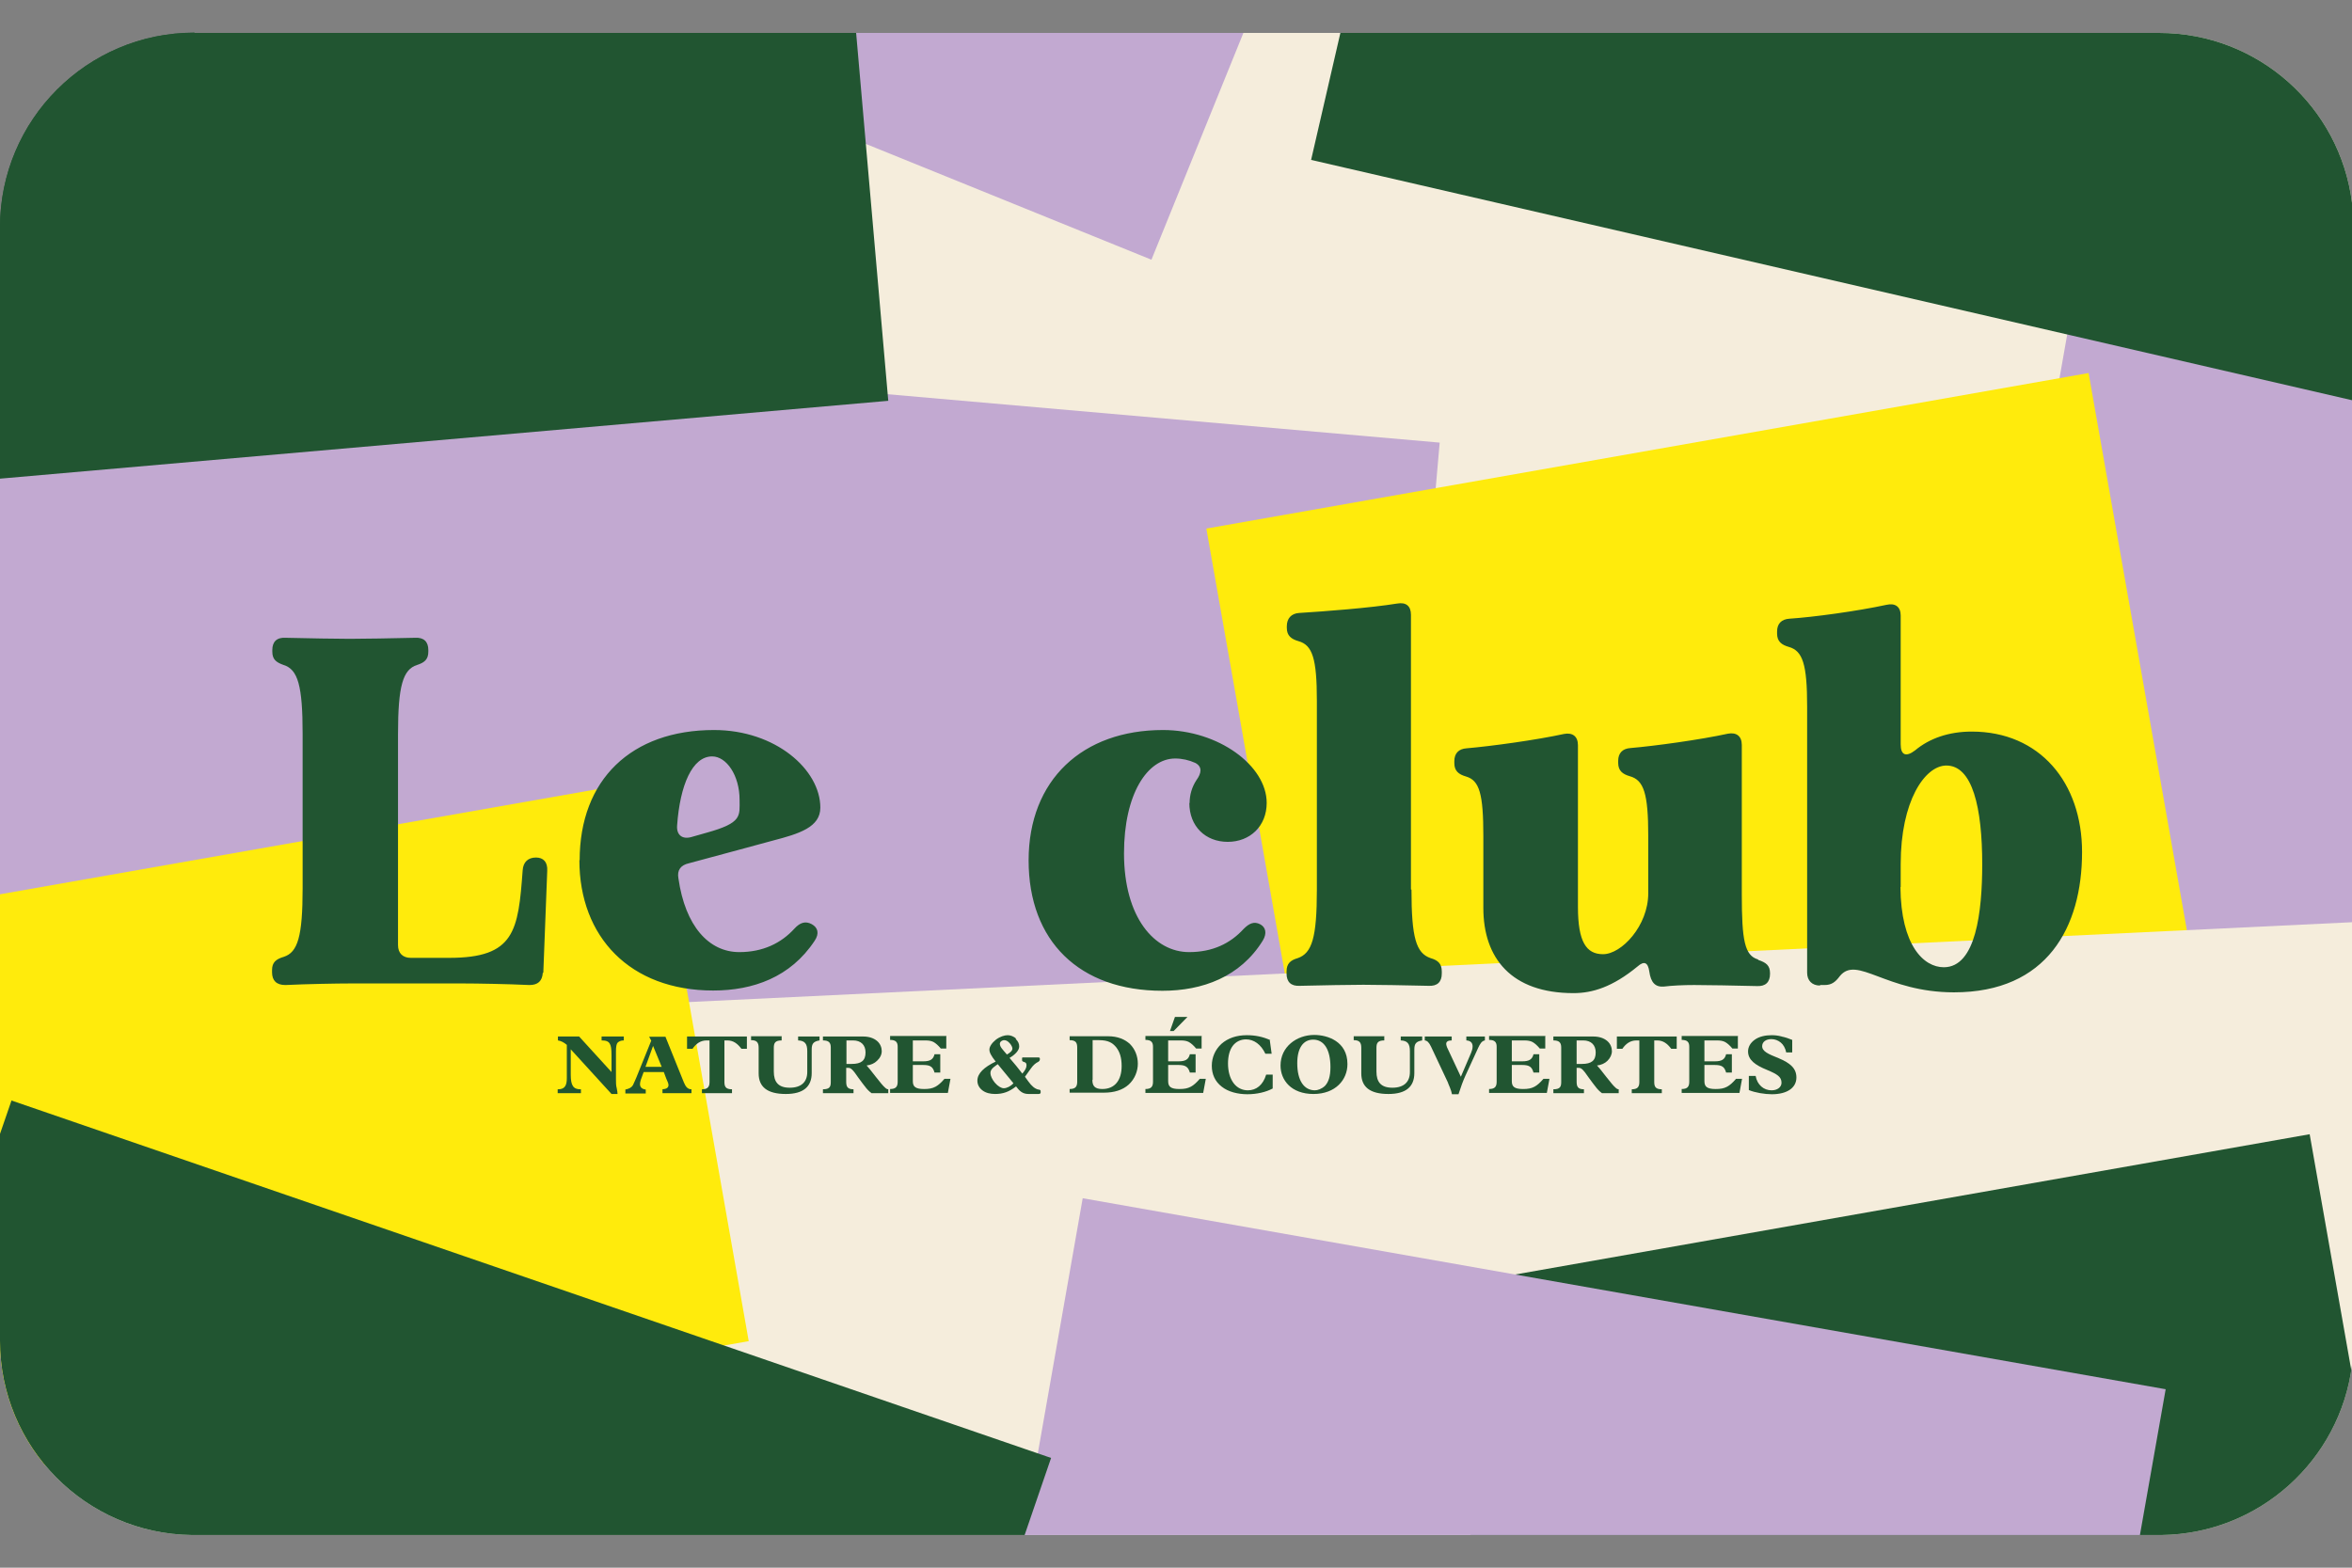 <?xml version="1.0" encoding="UTF-8"?>
<svg id="Calque_1" data-name="Calque 1" xmlns="http://www.w3.org/2000/svg" xmlns:xlink="http://www.w3.org/1999/xlink" viewBox="0 0 90 60">
  <rect x="0" y="0" width="90" height="60" fill="#808080" stroke="none"/>
  <defs>
    <style>
      .cls-1 {
        clip-path: url(#clippath);
      }

      .cls-2, .cls-3, .cls-4 {
        fill: none;
      }

      .cls-2, .cls-5, .cls-6, .cls-7, .cls-8 {
        stroke-width: 0px;
      }

      .cls-3 {
        stroke: #1d1d1b;
        stroke-width: .09px;
      }

      .cls-3, .cls-4 {
        stroke-miterlimit: 10;
      }

      .cls-4 {
        stroke: #fff;
        stroke-width: .47px;
      }

      .cls-5 {
        fill: #215531;
      }

      .cls-6 {
        fill: #c2a9d1;
      }

      .cls-7 {
        fill: #ffeb0c;
      }

      .cls-8 {
        fill: #f5eddc;
      }
    </style>
    <clipPath id="clippath">
      <path class="cls-2" d="m7.44,1.25C3.33,1.25,0,4.59,0,8.7v42.61c0,4.08,3.28,7.39,7.34,7.44h75.37c3.75-.05,6.83-2.87,7.29-6.5V7.76c-.46-3.67-3.59-6.5-7.38-6.5H7.44Z"/>
    </clipPath>
  </defs>
  <g class="cls-1">
    <polygon class="cls-5" points="-3.2 .39 -3.2 22.55 11.5 19.95 7.71 -1.53 -3.2 .39"/>
    <polygon class="cls-8" points="32.24 -1.95 29.06 16.11 93.26 27.21 93.26 2.17 68.87 -1.95 32.24 -1.95"/>
    <polygon class="cls-6" points="74.97 36.26 93.26 39.48 93.26 14.66 79.21 12.19 74.97 36.26"/>
    <polygon class="cls-6" points="-3.2 36.37 52.96 41.28 55.09 16.94 -3.2 11.83 -3.2 36.37"/>
    <rect class="cls-7" x="47.8" y="17.09" width="34.28" height="21.82" transform="translate(-3.88 11.7) rotate(-10)"/>
    <polygon class="cls-8" points="-3.2 39.77 -3.2 61.95 93.26 61.95 93.26 35.14 -3.2 39.77"/>
    <polygon class="cls-7" points="-3.2 34.79 -3.2 56.95 28.65 51.33 24.87 29.85 -3.2 34.79"/>
    <polygon class="cls-5" points="54.63 49.37 56.84 61.95 91.65 61.95 88.38 43.41 54.63 49.37"/>
    <polygon class="cls-5" points="52.03 -1.95 50.17 6.12 93.26 16.07 93.26 -1.95 52.03 -1.95"/>
    <polygon class="cls-6" points="38.6 61.95 81.32 61.95 82.87 53.17 41.43 45.86 38.6 61.95"/>
    <polygon class="cls-6" points="14.74 -1.95 44.06 9.94 48.88 -1.95 14.74 -1.95"/>
    <polygon class="cls-5" points="-3.2 52.69 -3.2 61.95 38.11 61.95 40.22 55.8 .44 42.12 -3.2 52.69"/>
    <polygon class="cls-5" points="-3.2 -1.95 -3.2 18.6 33.99 15.34 32.48 -1.95 -3.2 -1.95"/>
    <path class="cls-5" d="m22.16,39.67l1.24,1.36v-.64c0-.25-.02-.37-.07-.45-.05-.08-.13-.12-.31-.12v-.15h.85v.15c-.12,0-.19.04-.24.09-.04.05-.06.15-.06.34v1.05c0,.12,0,.25.03.35.02.09.03.17.03.22h-.23l-1.56-1.71v.97c0,.42.1.56.37.56h.02v.15h-.89v-.15h.02c.27,0,.33-.17.33-.43v-1.27c-.12-.1-.22-.15-.34-.17v-.15h.81Z"/>
    <path class="cls-5" d="m24.7,40.83h.62l-.33-.8-.29.8Zm.76-1.16l.71,1.76c.07.17.15.26.29.26v.15h-1.11v-.15c.15-.01.23-.06.23-.16,0-.03-.01-.08-.03-.12-.02-.04-.07-.16-.15-.38h-.77l-.11.3c-.02.07-.03.12-.03.16,0,.12.07.19.22.21v.15h-.78v-.15c.14-.03.23-.07.29-.17.04-.07.1-.23.13-.29l.57-1.41-.08-.15h.62Z"/>
    <path class="cls-5" d="m28.58,39.67v.47h-.21c-.15-.2-.31-.32-.54-.32h-.11v1.59c0,.18.05.28.29.28v.15h-1.15v-.15c.22,0,.29-.09.29-.28v-1.59h-.11c-.24,0-.41.13-.54.32h-.21v-.47h2.29Z"/>
    <path class="cls-5" d="m29.91,39.67v.15c-.24,0-.3.09-.3.28v.91c0,.4.17.62.61.62s.67-.22.67-.6v-.8c0-.28-.09-.4-.35-.41v-.15h.82v.15c-.24.04-.3.13-.3.35v.9c0,.52-.32.8-.99.8-.71,0-1.04-.27-1.04-.79v-.98c0-.21-.08-.29-.29-.29v-.15h1.18Z"/>
    <path class="cls-5" d="m32.59,40.72c.37,0,.53-.13.53-.44,0-.28-.17-.46-.48-.46h-.25v.9h.2Zm.43-1.05c.23,0,.41.06.54.17.13.11.18.26.18.39s-.06.26-.18.37c-.1.1-.24.16-.4.18.05.05.16.18.35.43.18.23.29.36.35.41.05.05.09.07.13.07v.15h-.64s-.11-.08-.2-.19c-.09-.11-.2-.26-.31-.41-.13-.19-.18-.25-.22-.29-.06-.06-.1-.08-.16-.08h-.08v.53c0,.19.05.29.28.29v.15h-1.17v-.15c.26,0,.3-.1.3-.28v-1.32c0-.19-.08-.27-.3-.27v-.15h1.52Z"/>
    <path class="cls-5" d="m36.21,39.67v.46h-.21c-.1-.12-.19-.2-.28-.25-.08-.04-.17-.06-.32-.06h-.47v.8h.4c.26,0,.38-.07.43-.27h.22v.7h-.22c-.06-.21-.15-.29-.43-.29h-.4v.62c0,.21.1.3.43.3.18,0,.31-.02.44-.09.11-.06.21-.15.34-.3h.23l-.1.54h-2.21v-.15c.22,0,.29-.09.29-.28v-1.34c0-.17-.07-.26-.29-.26v-.15h2.16Z"/>
    <path class="cls-5" d="m38.53,40.36c.14-.08.21-.15.21-.23,0-.04-.03-.12-.1-.2-.07-.08-.14-.12-.21-.12-.09,0-.17.06-.17.14,0,.12.11.22.27.41m-.46,1.08c.12.14.25.21.34.21.11,0,.26-.07.37-.19l-.6-.73s-.12.08-.15.11c-.07.06-.13.12-.13.23,0,.11.07.25.17.37m.79-1.68c.1.09.14.19.14.29,0,.15-.15.31-.37.44.18.21.34.4.49.6.11-.13.16-.22.16-.32,0-.09-.04-.11-.11-.13-.05-.02-.06-.03-.06-.07v-.07s0-.03.03-.03h.59s.06,0,.06.04v.05s0,.04-.06.08c-.09.04-.19.12-.28.25-.05.07-.14.19-.23.32l.13.18c.13.18.25.28.38.31.04,0,.06.01.07.02.01,0,.02.02.02.04v.07s-.01.04-.08.04h-.39c-.23,0-.35-.13-.47-.29-.27.21-.5.29-.8.29-.19,0-.36-.04-.49-.14-.13-.1-.19-.23-.19-.37,0-.28.26-.52.7-.73-.18-.23-.24-.35-.24-.46s.09-.25.25-.38c.16-.12.33-.17.45-.17.1,0,.23.04.33.14"/>
    <path class="cls-5" d="m41.8,41.33c0,.23.09.35.38.35.49,0,.74-.35.74-.88,0-.32-.07-.54-.21-.72-.14-.17-.31-.27-.65-.27h-.25v1.52Zm-.87.35c.22,0,.29-.09.29-.28v-1.3c0-.19-.05-.29-.29-.29v-.15h1.47c.37,0,.65.12.84.3.19.19.3.46.3.75s-.12.59-.35.8c-.23.21-.56.31-.95.31h-1.31v-.15Z"/>
    <path class="cls-5" d="m45.44,38.92l-.53.54h-.14l.19-.54h.48Zm.54.75v.46h-.21c-.1-.12-.19-.2-.28-.25-.08-.04-.17-.06-.32-.06h-.47v.8h.4c.26,0,.38-.07.43-.27h.22v.7h-.22c-.06-.21-.16-.29-.43-.29h-.4v.62c0,.21.1.3.43.3.18,0,.31-.02.44-.09.11-.06.21-.15.34-.3h.23l-.1.54h-2.21v-.15c.22,0,.29-.09.29-.28v-1.34c0-.17-.07-.26-.29-.26v-.15h2.16Z"/>
    <path class="cls-5" d="m48.59,39.82l.07.51h-.24c-.17-.36-.44-.55-.74-.55-.21,0-.39.09-.51.25-.12.16-.18.4-.18.67,0,.3.07.56.21.75.14.19.34.28.55.28.32,0,.58-.2.7-.6h.25v.53c-.26.14-.61.22-.97.22s-.73-.09-.98-.29c-.26-.2-.38-.48-.38-.8s.13-.62.37-.84c.25-.22.58-.33.97-.33.32,0,.62.06.9.19"/>
    <path class="cls-5" d="m50.31,41.73c.11,0,.26-.05.39-.17.13-.14.21-.35.21-.72,0-.66-.24-1.05-.66-1.05-.38,0-.61.32-.61.9,0,.67.26,1.04.68,1.04m1.24-1c0,.59-.45,1.14-1.3,1.14s-1.26-.53-1.26-1.09c0-.72.62-1.17,1.29-1.17.51,0,1.27.25,1.27,1.11"/>
    <path class="cls-5" d="m52.97,39.67v.15c-.24,0-.3.09-.3.28v.91c0,.4.17.62.61.62s.67-.22.67-.6v-.8c0-.28-.09-.4-.35-.41v-.15h.82v.15c-.24.04-.3.13-.3.35v.9c0,.52-.32.8-.99.8-.71,0-1.04-.27-1.04-.79v-.98c0-.21-.08-.29-.29-.29v-.15h1.18Z"/>
    <path class="cls-5" d="m55.55,39.67v.15c-.13,0-.21.04-.21.13,0,.05.02.09.03.13l.53,1.13.39-.91c.03-.07.06-.16.06-.25,0-.14-.08-.22-.24-.23v-.15h.71v.15c-.13.02-.19.15-.25.27l-.5,1.09c-.09.2-.17.42-.26.7h-.25c-.01-.07-.04-.16-.08-.26-.04-.1-.07-.16-.08-.2l-.64-1.36c-.08-.17-.15-.23-.24-.24v-.15h1.05Z"/>
    <path class="cls-5" d="m59.13,39.67v.46h-.21c-.1-.12-.19-.2-.28-.25-.08-.04-.17-.06-.32-.06h-.47v.8h.4c.26,0,.38-.07.43-.27h.22v.7h-.22c-.06-.21-.15-.29-.43-.29h-.4v.62c0,.21.1.3.43.3.18,0,.31-.02.44-.09.11-.06.21-.15.34-.3h.23l-.1.54h-2.21v-.15c.22,0,.29-.09.29-.28v-1.34c0-.17-.07-.26-.29-.26v-.15h2.16Z"/>
    <path class="cls-5" d="m60.53,40.72c.37,0,.53-.13.53-.44,0-.28-.17-.46-.48-.46h-.25v.9h.2Zm.43-1.05c.23,0,.41.06.54.17.13.11.18.26.18.39s-.06.26-.17.37c-.1.1-.24.16-.4.18.05.05.16.18.35.43.18.23.29.36.35.41.05.05.09.07.13.07v.15h-.64s-.11-.08-.2-.19c-.09-.11-.2-.26-.31-.41-.13-.19-.18-.25-.22-.29-.06-.06-.1-.08-.16-.08h-.08v.53c0,.19.05.29.28.29v.15h-1.17v-.15c.26,0,.3-.1.3-.28v-1.32c0-.19-.08-.27-.3-.27v-.15h1.52Z"/>
    <path class="cls-5" d="m64.16,39.67v.47h-.21c-.15-.2-.31-.32-.54-.32h-.11v1.59c0,.18.05.28.29.28v.15h-1.15v-.15c.22,0,.29-.09.29-.28v-1.59h-.11c-.24,0-.41.13-.54.32h-.21v-.47h2.29Z"/>
    <path class="cls-5" d="m66.5,39.67v.46h-.21c-.1-.12-.19-.2-.28-.25-.08-.04-.17-.06-.32-.06h-.47v.8h.4c.26,0,.38-.07.43-.27h.22v.7h-.22c-.06-.21-.15-.29-.43-.29h-.4v.62c0,.21.1.3.43.3.18,0,.31-.02.44-.09.11-.06.21-.15.34-.3h.23l-.1.54h-2.21v-.15c.22,0,.29-.09.29-.28v-1.34c0-.17-.07-.26-.29-.26v-.15h2.16Z"/>
    <path class="cls-5" d="m68.17,39.67c.15.03.29.08.41.13v.48h-.23c-.03-.16-.11-.3-.21-.38-.1-.08-.22-.13-.36-.13-.21,0-.35.11-.35.27,0,.2.23.3.63.46.45.19.68.39.68.74,0,.39-.35.64-.94.64-.27,0-.64-.06-.88-.16v-.54h.26c.06.34.31.55.61.55.22,0,.38-.12.38-.29,0-.23-.17-.33-.55-.49-.47-.19-.73-.39-.73-.71,0-.17.09-.33.26-.45.17-.12.4-.17.64-.17.11,0,.24.01.39.05"/>
    <path class="cls-5" d="m20.79,37.23l.15-3.9c.02-.34-.15-.51-.43-.51-.3,0-.49.17-.51.49-.17,2.32-.3,3.35-2.81,3.35h-1.47c-.3,0-.49-.17-.49-.49v-8.08c0-1.85.19-2.47.73-2.64.28-.09.43-.21.43-.51v-.06c0-.32-.17-.49-.51-.47-.79.02-2.07.04-2.5.04s-1.64-.02-2.45-.04c-.34-.02-.51.15-.51.47v.06c0,.3.15.41.43.51.55.17.73.79.73,2.64v5.91c0,1.85-.19,2.45-.72,2.62-.3.09-.45.21-.45.51v.08c0,.32.17.49.51.49.83-.04,2-.06,2.45-.06h4.39c.45,0,1.66.02,2.5.06.32,0,.49-.15.51-.47m6.48-8.28c.55,0,1.05.73,1.05,1.66,0,.62.11.88-1.26,1.26l-.6.17c-.34.09-.56-.09-.53-.45.11-1.54.58-2.64,1.34-2.64m-5.08,3.97c0,2.94,1.94,4.99,5.12,4.99,1.53,0,2.96-.51,3.88-1.9.19-.28.13-.51-.11-.64-.24-.13-.45-.06-.66.17-.51.56-1.21.9-2.11.9-1.17,0-2.07-1-2.33-2.82-.06-.32.09-.51.4-.58,1.47-.4,2.54-.68,3.22-.87,1-.26,1.81-.51,1.81-1.26,0-1.45-1.71-2.97-4.07-2.97-3.16,0-5.14,1.9-5.14,4.99m23.33-2.2c0,.9.62,1.49,1.47,1.49s1.49-.6,1.49-1.49c0-1.43-1.85-2.79-3.97-2.79-3.07,0-5.14,1.9-5.14,4.99s1.94,4.99,5.12,4.99c1.53,0,2.98-.53,3.84-1.92.17-.28.11-.51-.09-.62-.24-.13-.43-.04-.64.17-.51.56-1.19.89-2.09.89-1.32,0-2.49-1.32-2.49-3.78,0-2.28.9-3.63,1.96-3.63.26,0,.53.06.77.17.28.15.23.4.04.66-.17.26-.26.56-.26.88m8.47,3.3v-10.51c0-.34-.19-.49-.53-.43-1.05.17-2.79.3-3.75.36-.3.02-.47.21-.47.51v.06c0,.3.17.43.45.51.53.15.7.66.7,2.28v7.23c0,1.85-.19,2.43-.73,2.62-.28.08-.43.21-.43.51v.08c0,.32.17.49.51.47.79-.02,2-.04,2.43-.04s1.69.02,2.49.04c.34.02.51-.15.51-.47v-.08c0-.3-.15-.43-.43-.51-.55-.19-.73-.77-.73-2.62m13.26,2.67c-.51-.15-.62-.72-.62-2.49v-5.72c0-.34-.21-.49-.53-.43-1.05.23-2.79.47-3.73.55-.3.02-.47.19-.47.49v.08c0,.3.17.43.45.51.53.15.7.66.7,2.28v2.2c0,1.24-1.02,2.33-1.73,2.33-.64,0-.96-.47-.96-1.81v-6.19c0-.34-.21-.49-.53-.43-1.05.23-2.79.47-3.73.55-.3.02-.47.19-.47.49v.08c0,.3.17.43.45.51.51.15.66.66.66,2.28v2.75c0,1.92,1.07,3.26,3.45,3.26.72,0,1.49-.23,2.45-1.02.26-.23.4-.15.45.19.06.43.23.6.55.58.32-.04.75-.06,1.17-.06s1.64.02,2.39.04c.34.02.51-.15.51-.47v-.02c0-.3-.15-.41-.45-.51m2.37.96h.17c.26,0,.41-.11.58-.34.66-.81,1.75.62,4.37.62,3.56,0,4.9-2.49,4.9-5.37,0-2.66-1.62-4.61-4.22-4.61-.88,0-1.62.26-2.17.72-.34.26-.55.19-.55-.23v-4.93c0-.34-.21-.49-.55-.41-1.11.24-2.79.47-3.71.53-.3.02-.47.19-.47.49v.08c0,.3.17.43.45.51.53.15.7.66.7,2.28v10.19c0,.3.19.49.49.49m3.09-3.77v-.88c0-2.41.92-3.75,1.73-3.77,1.02-.02,1.39,1.62,1.39,3.78,0,1.81-.24,3.94-1.47,3.94-.77,0-1.64-.83-1.66-3.07"/>
    <path class="cls-4" d="m-2.26,1.25h-5.65m100.23,0h5.65M-2.26,58.75h-5.65m100.23,0h5.65M0-1.01v-5.65M0,61.01v5.65M90.06-1.01v-5.65m0,67.66v5.65"/>
    <path class="cls-3" d="m-2.26,1.25h-5.65m100.23,0h5.65M-2.26,58.75h-5.65m100.23,0h5.65M0-1.01v-5.65M0,61.01v5.65M90.06-1.01v-5.65m0,67.66v5.65"/>
    <path class="cls-4" d="m-4.33-1.95h-6.78m105.5,0h6.78M-4.33,61.95h-6.78m105.5,0h6.78M-3.2-3.08v-6.78m0,72.93v6.78M93.26-3.08v-6.78m0,72.93v6.78"/>
    <path class="cls-3" d="m-4.33-1.95h-6.78m105.5,0h6.78M-4.33,61.95h-6.78m105.5,0h6.78M-3.2-3.08v-6.78m0,72.93v6.78M93.26-3.08v-6.78m0,72.93v6.78"/>
  </g>
</svg>